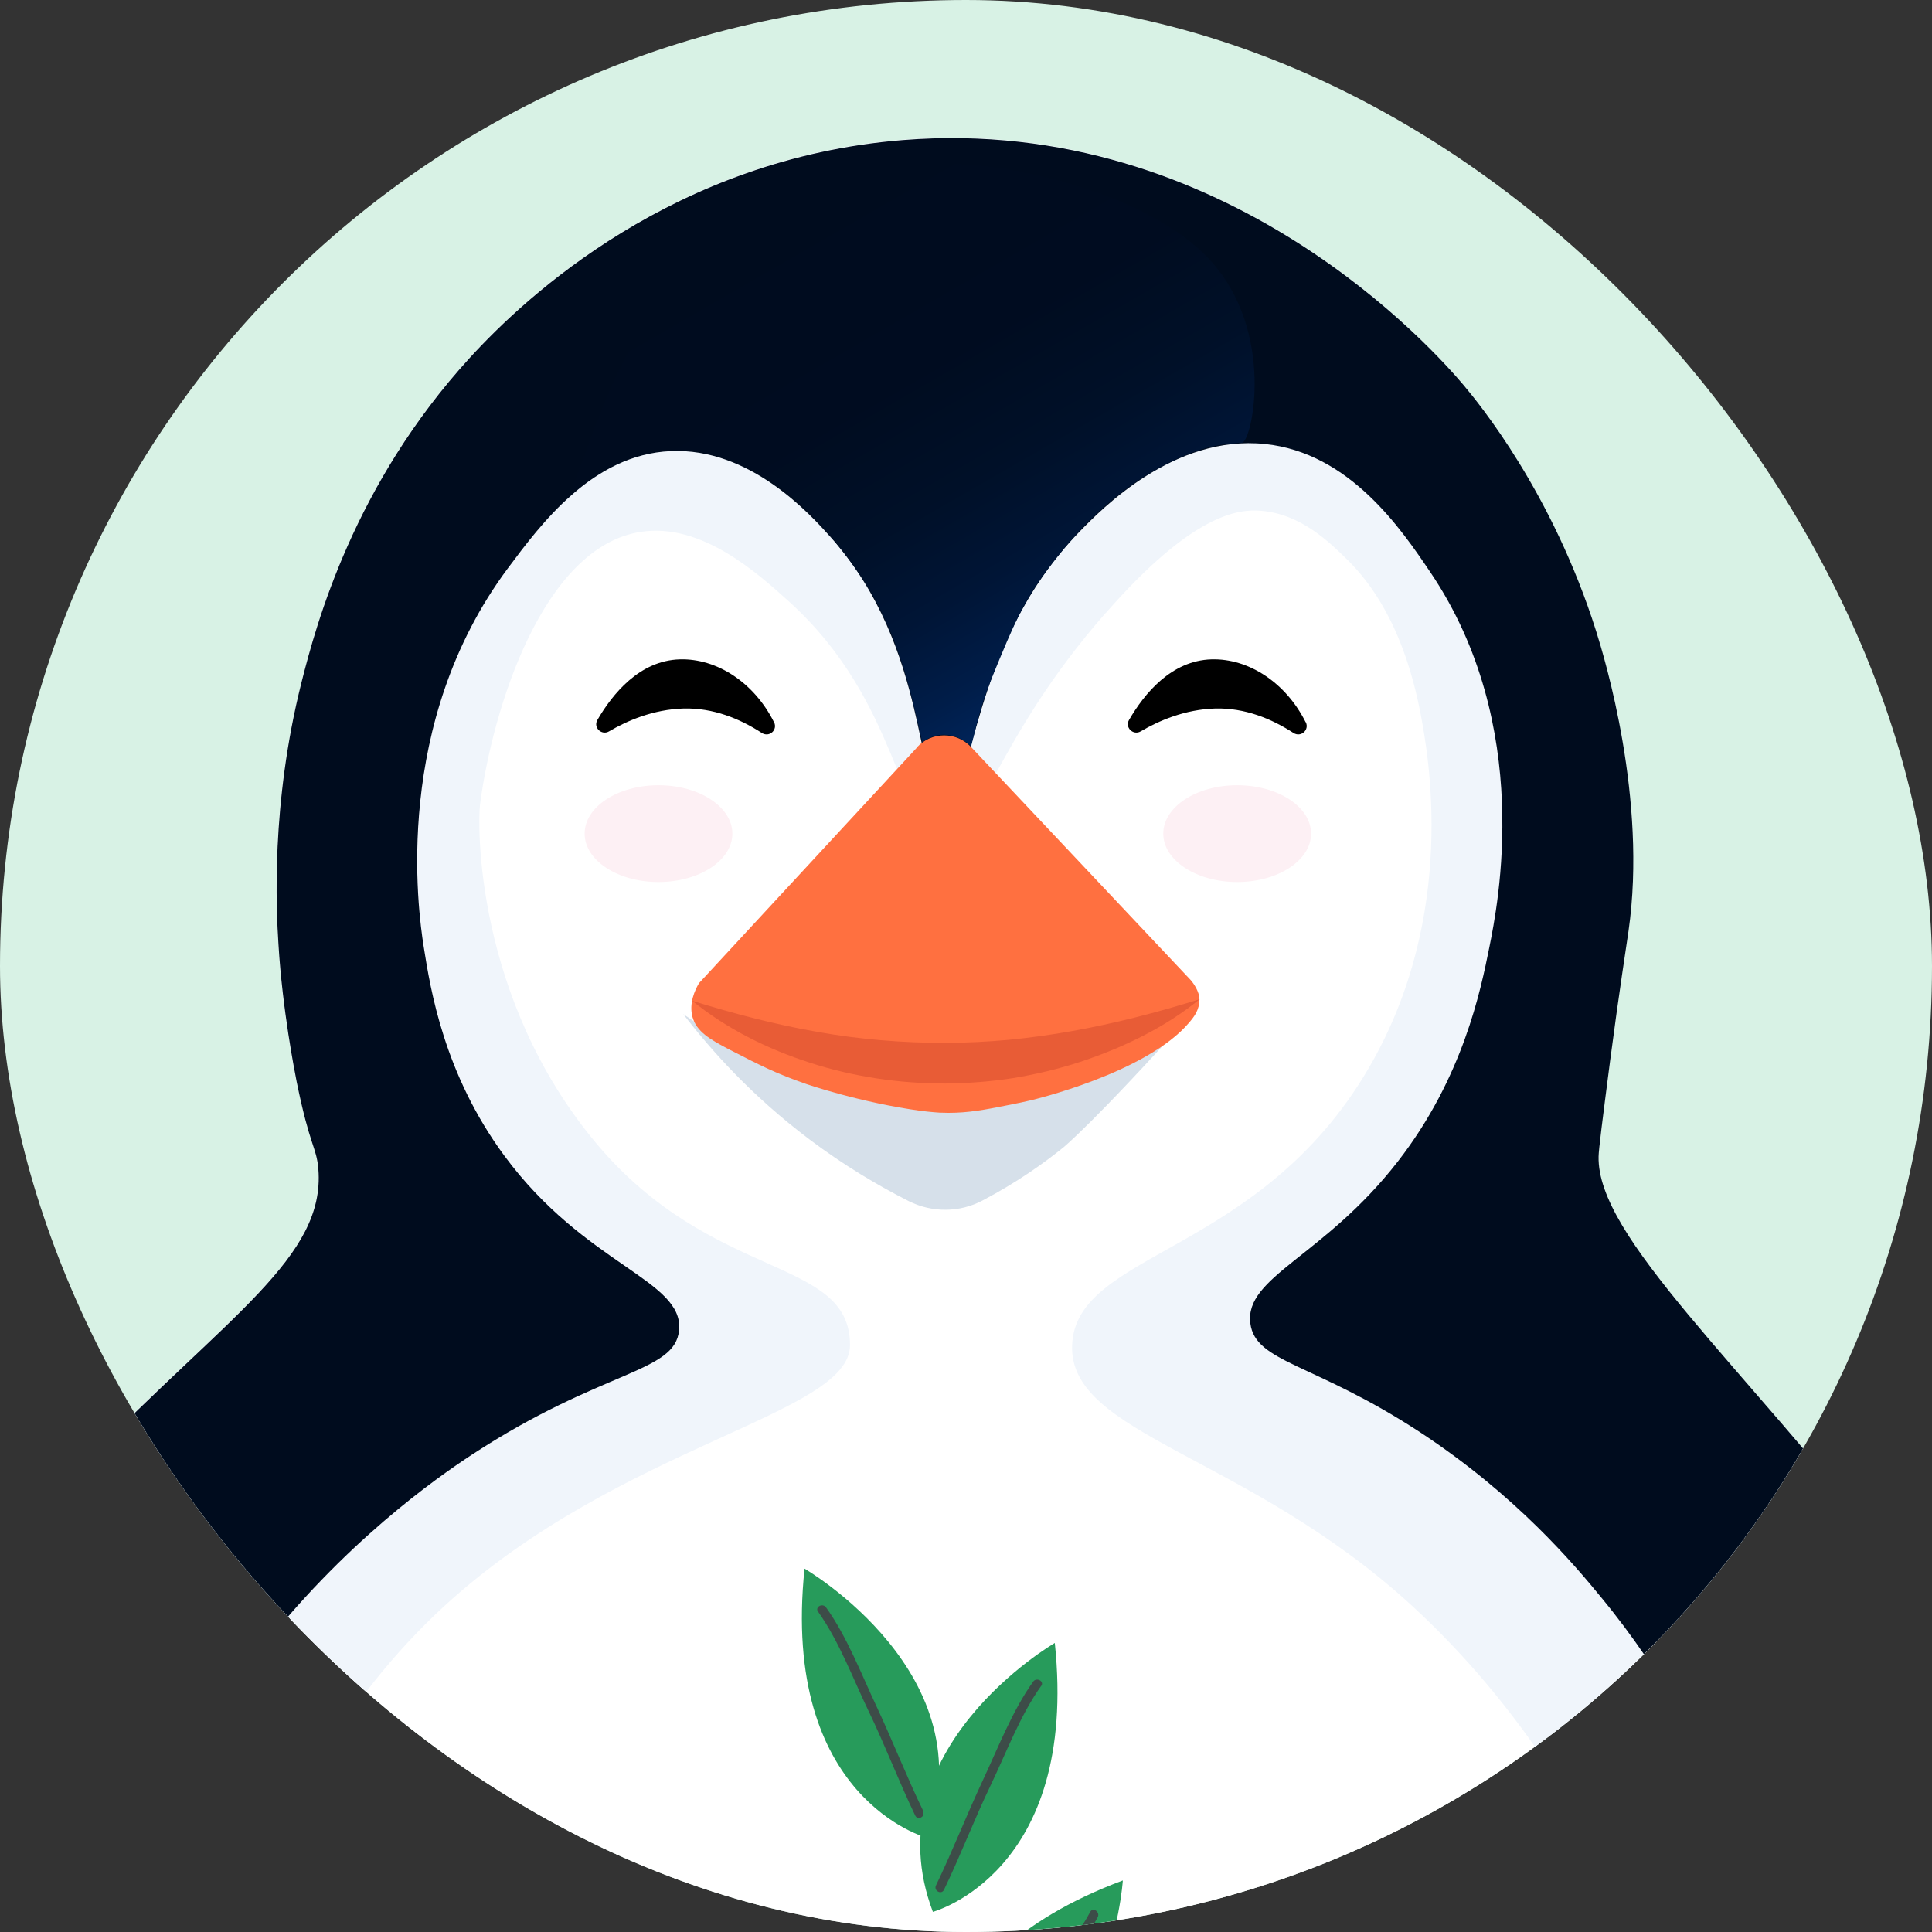 <svg width="28" height="28" viewBox="0 0 28 28" fill="none" xmlns="http://www.w3.org/2000/svg">
<rect x="0" y="0" width="28" height="28" fill="#333333" stroke="none"/>
<g clip-path="url(#clip0_9122_511783)">
<rect width="28" height="28" rx="14" fill="#D8F2E5"/>
<path d="M28.442 31.936C28.442 40.114 32.268 46.783 28.59 51.346C27.163 53.117 21.165 59.771 18.561 59.522C14.585 59.143 14.139 54.175 14.139 54.175C13.549 54.96 9.208 59.764 7.221 59.522C4.903 59.242 -1.656 50.933 -2.46 49.509C-5.381 44.343 0.143 40.331 0.143 31.936C0.143 26.418 6.628 22.942 5.659 18.486C3.428 8.226 9.247 3.734 14.291 3.734C19.336 3.734 24.521 9.342 21.505 17.533C19.985 21.662 28.442 26.674 28.442 31.934V31.936Z" fill="white"/>
<path d="M32.84 41.519C32.388 44.692 31.424 46.949 31.156 47.557C30.12 49.898 28.884 51.382 27.977 52.526C27.56 53.055 26.995 53.695 26.171 54.522C25.459 55.236 24.862 55.767 24.443 56.105C23.953 56.502 23.457 56.796 23.089 57.053C23.605 56.571 24.171 56.191 24.537 55.793C24.538 55.789 24.54 55.788 24.544 55.786C24.959 55.333 25.295 54.927 25.584 54.562C25.881 54.189 26.38 53.51 27.348 52.133C27.613 51.758 27.898 51.345 28.235 50.781C28.451 50.42 28.68 50.004 28.914 49.533C29.078 49.196 29.523 48.267 29.949 46.982C30.069 46.614 30.174 46.266 30.26 45.944C30.325 45.706 30.062 45.528 29.901 45.704C29.101 46.587 27.837 47.721 26.06 48.517C23.722 49.566 21.739 49.41 20.64 49.41C20.64 49.41 17.831 49.244 15.139 47.502C14.882 47.336 14.622 47.153 14.436 46.957C14.401 46.806 14.403 46.663 14.448 46.531C14.636 45.996 15.429 45.998 16.914 45.399C16.914 45.399 18.046 44.942 19.949 43.673C20.269 43.46 20.594 43.195 20.921 42.881C21.23 42.665 21.549 42.427 21.87 42.169C25.143 39.56 25.908 34.969 26.037 34.086C26.277 32.47 26.332 29.027 24.901 25.897C24.653 25.358 24.164 24.3 23.209 23.14C22.826 22.677 21.976 21.659 20.58 20.746C19.043 19.738 18.196 19.739 18.122 19.17C18.034 18.493 19.186 18.206 20.259 16.825C21.204 15.605 21.46 14.34 21.587 13.723C21.709 13.114 22.236 10.511 20.732 8.282C20.312 7.66 19.564 6.555 18.336 6.426C17.016 6.288 15.966 7.369 15.639 7.706C14.037 9.352 14.141 11.547 13.692 11.531C13.252 11.515 13.503 9.402 12.035 7.767C11.748 7.452 10.876 6.477 9.722 6.53C8.591 6.579 7.843 7.584 7.361 8.233C5.691 10.475 6.055 13.159 6.143 13.723C6.242 14.333 6.437 15.556 7.31 16.742C8.483 18.334 9.909 18.539 9.844 19.271C9.789 19.896 8.734 19.835 6.838 21.078C6.343 21.404 4.974 22.352 3.723 23.979C3.364 24.447 3.035 24.944 2.735 25.478C0.135 30.109 0.994 37.824 4.535 41.118C4.675 41.247 4.815 41.374 4.954 41.496C6.037 43.216 7.467 44.632 9.192 45.316C11.286 46.148 13.243 45.489 13.549 46.365C13.639 46.626 13.56 46.938 13.36 47.271C13.258 47.347 13.15 47.423 13.038 47.5C10.826 49.039 8.365 49.127 7.504 49.166C7.071 49.187 4.993 49.263 2.249 48.558C0.542 48.119 -1.23 47.202 -2.395 46.569C-2.619 46.448 -2.876 46.666 -2.791 46.904C-2.027 49.062 -0.782 51.033 -0.161 52.116C0.701 53.618 1.466 54.57 1.705 54.861C2.332 55.624 2.851 56.116 3.346 56.576C3.362 56.6 3.45 56.708 3.459 56.724C3.33 56.639 3.212 56.562 3.072 56.465C1.943 55.687 0.545 54.571 -0.775 52.979C-4.344 48.669 -4.996 43.906 -5.323 41.519C-5.74 38.472 -5.514 36.069 -5.402 35.132C-5.152 33.002 -4.621 30.897 -3.828 28.912C-3.033 26.925 -1.971 25.062 -0.692 23.387C0.164 22.267 1.219 21.208 1.268 21.155C3.309 19.052 4.712 18.216 4.611 16.94C4.585 16.612 4.489 16.621 4.297 15.671C4.267 15.526 4.09 14.638 4.034 13.687C4.002 13.18 3.92 11.653 4.368 9.883C4.583 9.03 5.124 7.016 6.81 5.178C7.629 4.28 9.775 2.29 13.081 2.024C17.794 1.645 20.833 5.13 21.209 5.576C21.428 5.835 22.494 7.131 23.132 9.148C23.254 9.534 23.872 11.574 23.6 13.485C23.568 13.701 23.464 14.35 23.333 15.369C23.222 16.228 23.169 16.658 23.167 16.757C23.114 19.089 31.463 24.018 32.893 34.934C33.116 36.627 33.232 38.747 32.84 41.519Z" fill="#F0F5FB"/>
<path d="M16.026 8.881C14.381 10.756 14.255 12.073 13.67 12.047C12.987 12.015 13.07 10.196 11.435 8.718C10.981 8.308 10.17 7.574 9.292 7.707C7.867 7.92 7.138 10.275 6.957 11.659C6.922 11.934 6.876 14.464 8.645 16.574C10.334 18.587 12.319 18.205 12.319 19.494C12.319 20.509 9.004 20.928 6.445 23.271C3.498 25.969 2.027 30.981 2.75 35.552C3.065 37.549 3.821 39.69 4.955 41.493C4.816 41.371 4.676 41.245 4.537 41.116C0.995 37.821 0.137 30.106 2.736 25.475C3.036 24.941 3.367 24.442 3.724 23.977C4.975 22.349 6.344 21.401 6.839 21.075C8.737 19.832 9.79 19.892 9.845 19.268C9.91 18.536 8.486 18.332 7.311 16.74C6.438 15.553 6.242 14.33 6.145 13.72C6.056 13.156 5.692 10.473 7.362 8.23C7.844 7.583 8.592 6.578 9.723 6.527C10.877 6.476 11.75 7.449 12.036 7.765C13.504 9.399 13.255 11.511 13.693 11.529C14.142 11.544 14.038 9.351 15.641 7.703C15.968 7.366 17.017 6.286 18.337 6.423C19.565 6.55 20.313 7.657 20.733 8.28C22.237 10.508 21.71 13.112 21.589 13.72C21.463 14.339 21.207 15.604 20.26 16.823C19.187 18.203 18.033 18.49 18.123 19.167C18.198 19.737 19.044 19.735 20.581 20.743C21.977 21.658 22.827 22.674 23.211 23.137C24.167 24.297 24.656 25.353 24.902 25.895C26.333 29.024 26.28 32.465 26.038 34.084C25.909 34.967 25.142 39.557 21.871 42.166C21.548 42.424 21.232 42.662 20.922 42.879C22.622 41.252 24.313 38.352 24.729 35.03C25.273 30.676 23.508 26.069 20.465 23.273C18.072 21.075 15.487 20.798 15.538 19.495C15.591 18.129 18.254 18.2 19.841 15.472C21.136 13.246 20.694 10.912 20.59 10.354C20.341 9.048 19.839 8.422 19.534 8.119C19.274 7.863 18.86 7.453 18.282 7.403C17.952 7.373 17.289 7.439 16.026 8.884V8.881Z" fill="#F0F5FB"/>
<path d="M9.902 14.696C10.302 15.218 10.895 15.884 11.735 16.516C12.24 16.896 12.733 17.186 13.171 17.408C13.509 17.577 13.906 17.575 14.239 17.399C14.751 17.129 15.135 16.852 15.41 16.63C15.41 16.63 15.85 16.274 17.244 14.723C16.774 15.045 15.474 15.844 13.629 15.854C11.714 15.865 10.365 15.021 9.904 14.698L9.902 14.696Z" fill="#D6E0EA"/>
<path d="M17.93 12.783C18.522 12.783 19.001 12.469 19.001 12.082C19.001 11.694 18.522 11.38 17.93 11.38C17.339 11.38 16.859 11.694 16.859 12.082C16.859 12.469 17.339 12.783 17.93 12.783Z" fill="#FDF0F4"/>
<path d="M9.543 12.783C10.135 12.783 10.614 12.469 10.614 12.082C10.614 11.694 10.135 11.38 9.543 11.38C8.952 11.38 8.473 11.694 8.473 12.082C8.473 12.469 8.952 12.783 9.543 12.783Z" fill="#FDF0F4"/>
<path d="M18.924 10.466C18.98 10.579 18.853 10.691 18.747 10.623C18.423 10.413 18.04 10.258 17.614 10.268C17.172 10.281 16.793 10.446 16.531 10.6C16.423 10.663 16.299 10.542 16.363 10.434C16.58 10.059 16.974 9.572 17.558 9.556C18.098 9.54 18.637 9.896 18.922 10.466H18.924Z" fill="black"/>
<path d="M11.218 10.466C11.275 10.579 11.148 10.691 11.042 10.623C10.718 10.413 10.335 10.258 9.909 10.268C9.467 10.281 9.087 10.446 8.826 10.6C8.718 10.663 8.594 10.542 8.658 10.434C8.875 10.059 9.269 9.572 9.853 9.556C10.393 9.54 10.932 9.896 11.217 10.466H11.218Z" fill="black"/>
<path d="M17.636 31.016C17.636 31.016 17.425 28.842 20.677 27.997C20.677 27.997 20.162 31.024 17.636 31.016Z" fill="#279B5B"/>
<path d="M13.567 30.568C13.567 30.568 13.127 28.428 16.273 27.253C16.273 27.253 16.08 30.316 13.567 30.568Z" fill="#279B5B"/>
<path d="M15.8 27.709C15.553 28.171 15.159 28.589 14.838 29.002C14.497 29.439 14.122 29.846 13.782 30.283C13.729 30.351 13.838 30.425 13.89 30.359C14.231 29.922 14.603 29.512 14.947 29.078C15.272 28.671 15.663 28.245 15.909 27.785C15.948 27.711 15.84 27.634 15.8 27.709Z" fill="#3D4C48"/>
<path d="M13.427 26.632C13.427 26.632 11.312 26.068 11.66 22.734C11.66 22.734 14.321 24.275 13.427 26.632Z" fill="#279B5B"/>
<path d="M11.857 23.359C12.161 23.786 12.361 24.325 12.587 24.796C12.828 25.295 13.024 25.813 13.264 26.312C13.301 26.39 13.418 26.326 13.381 26.248C13.14 25.75 12.939 25.235 12.704 24.732C12.483 24.262 12.276 23.72 11.972 23.296C11.923 23.227 11.806 23.288 11.856 23.359H11.857Z" fill="#3D4C48"/>
<path d="M13.52 27.708C13.52 27.708 15.636 27.144 15.287 23.811C15.287 23.811 12.626 25.351 13.52 27.708Z" fill="#279B5B"/>
<path d="M15.088 24.435C14.784 24.862 14.584 25.401 14.358 25.872C14.118 26.371 13.922 26.889 13.681 27.388C13.644 27.466 13.527 27.402 13.565 27.325C13.805 26.826 14.006 26.311 14.241 25.808C14.462 25.338 14.669 24.797 14.973 24.372C15.022 24.303 15.139 24.365 15.09 24.435H15.088Z" fill="#3D4C48"/>
<path d="M32.895 34.938C31.464 24.02 23.115 19.091 23.168 16.761C23.169 16.662 23.224 16.232 23.335 15.373C23.468 14.356 23.572 13.706 23.602 13.491C23.876 11.578 23.256 9.54 23.134 9.152C22.498 7.135 21.429 5.841 21.212 5.582C20.835 5.136 17.796 1.651 13.083 2.03C9.775 2.296 7.632 4.285 6.812 5.182C5.128 7.022 4.585 9.036 4.37 9.887C3.923 11.659 4.004 13.185 4.036 13.691C4.094 14.642 4.271 15.53 4.299 15.675C4.492 16.627 4.587 16.618 4.614 16.946C4.714 18.222 3.311 19.058 1.27 21.161C1.221 21.212 0.164 22.273 -0.691 23.391C-1.97 25.066 -3.032 26.929 -3.828 28.916C-4.621 30.903 -5.153 33.006 -5.404 35.136C-5.513 36.074 -5.74 38.477 -5.324 41.523C-4.997 43.91 -4.345 48.673 -0.772 52.984C0.753 54.824 2.407 56.049 3.61 56.825C3.089 56.352 2.394 55.702 1.705 54.865C1.466 54.574 0.701 53.623 -0.163 52.12C-0.785 51.037 -2.029 49.066 -2.792 46.91C-2.877 46.67 -2.621 46.454 -2.398 46.575C-1.232 47.208 0.542 48.127 2.246 48.564C4.99 49.269 7.068 49.193 7.501 49.174C8.362 49.135 10.825 49.047 13.035 47.508C13.571 47.134 14.044 46.776 14.005 46.392C13.938 45.726 12.415 45.419 11.883 45.297C11.883 45.297 8.072 44.421 4.532 41.126C0.991 37.831 0.132 30.117 2.732 25.485C3.032 24.95 3.361 24.452 3.719 23.987C4.972 22.36 6.34 21.41 6.835 21.085C8.733 19.841 9.786 19.902 9.842 19.276C9.908 18.547 8.482 18.34 7.308 16.748C6.434 15.562 6.239 14.34 6.142 13.729C6.052 13.164 5.69 10.481 7.358 8.239C7.84 7.592 8.588 6.587 9.719 6.538C10.873 6.486 11.745 7.458 12.032 7.777C13.5 9.411 13.249 11.523 13.691 11.541C14.138 11.558 14.036 9.364 15.636 7.715C15.963 7.378 17.013 6.298 18.333 6.435C19.561 6.562 20.31 7.671 20.729 8.292C22.235 10.52 21.706 13.124 21.584 13.732C21.459 14.351 21.204 15.617 20.257 16.835C19.185 18.215 18.033 18.503 18.121 19.18C18.195 19.751 19.041 19.749 20.579 20.756C21.975 21.671 22.825 22.686 23.206 23.151C24.163 24.311 24.652 25.367 24.899 25.909C26.331 29.038 26.276 32.479 26.035 34.096C25.905 34.977 25.14 39.569 21.867 42.179C18.844 44.589 16.288 45.301 16.288 45.301C15.509 45.518 14.228 45.787 14.166 46.395C14.126 46.799 14.634 47.187 15.136 47.511C17.826 49.253 20.637 49.421 20.637 49.421C21.736 49.421 23.719 49.578 26.057 48.529C27.833 47.732 29.096 46.596 29.898 45.715C30.057 45.541 30.322 45.717 30.257 45.955C30.169 46.276 30.066 46.625 29.944 46.993C29.52 48.278 29.075 49.209 28.909 49.544C28.675 50.015 28.444 50.431 28.23 50.792C27.895 51.358 27.608 51.769 27.345 52.144C26.377 53.521 25.836 54.27 25.528 54.635C24.968 55.302 24.192 56.033 23.085 57.065C23.454 56.809 24.032 56.455 24.521 56.06C24.94 55.721 25.454 55.249 26.166 54.535C26.988 53.71 27.608 53.1 28.025 52.571C28.932 51.425 30.116 49.909 31.149 47.57C31.42 46.96 32.381 44.705 32.833 41.53C33.227 38.762 33.111 36.639 32.888 34.947L32.895 34.938Z" fill="#000C1E"/>
<path d="M13.377 2.389C12.539 2.486 10.993 2.814 9.944 3.916C8.86 5.054 8.512 6.645 8.221 7.23C8.221 7.23 8.843 6.565 9.663 6.532C9.938 6.509 10.274 6.532 10.672 6.71C11.159 6.928 11.495 7.147 11.947 7.667C12.368 8.15 12.628 8.563 12.755 8.829C12.948 9.236 12.949 9.25 13.092 9.67C13.19 9.957 13.366 10.756 13.366 10.756C13.704 10.509 14.027 10.759 14.073 10.817C14.135 10.594 14.192 10.273 14.375 9.823C14.711 9.002 14.829 8.728 15.183 8.252C15.856 7.35 16.436 6.979 16.814 6.773C17.466 6.419 17.807 6.433 18 6.417C18.144 6.405 18.496 4.813 17.535 3.767C16.6 2.748 14.367 2.274 13.375 2.389H13.377Z" fill="url(#paint0_linear_9122_511783)"/>
<path d="M13.293 10.83L10.13 14.249C10.07 14.351 9.983 14.541 10.036 14.739C10.094 14.947 10.282 15.062 10.579 15.215C11.027 15.446 11.252 15.56 11.69 15.712C11.69 15.712 12.476 15.982 13.353 16.1C13.489 16.117 13.614 16.125 13.614 16.125C13.655 16.126 13.699 16.128 13.747 16.128C14.037 16.128 14.27 16.084 14.591 16.02C14.742 15.991 14.865 15.964 14.945 15.945C14.945 15.945 16.622 15.552 17.238 14.815C17.304 14.737 17.383 14.64 17.383 14.482C17.383 14.374 17.3 14.252 17.254 14.201L14.077 10.83C13.863 10.6 13.503 10.6 13.289 10.83H13.293Z" fill="#FF7040"/>
<path d="M10.031 14.504C10.652 14.695 11.242 14.85 11.855 14.956C12.466 15.065 13.081 15.114 13.696 15.114C14.004 15.113 14.311 15.098 14.617 15.07C14.924 15.04 15.23 14.998 15.536 14.943C16.149 14.834 16.767 14.675 17.387 14.481C16.884 14.892 16.274 15.185 15.65 15.391C15.338 15.493 15.014 15.569 14.687 15.624C14.361 15.675 14.028 15.7 13.698 15.703C13.035 15.703 12.371 15.606 11.743 15.403C11.116 15.201 10.538 14.912 10.031 14.504Z" fill="#E85C36"/>
</g>
<defs>
<linearGradient id="paint0_linear_9122_511783" x1="15.508" y1="9.992" x2="11.411" y2="2.876" gradientUnits="userSpaceOnUse">
<stop stop-color="#002459"/>
<stop offset="0.09" stop-color="#001D49"/>
<stop offset="0.24" stop-color="#001536"/>
<stop offset="0.41" stop-color="#001028"/>
<stop offset="0.62" stop-color="#000C20"/>
<stop offset="1" stop-color="#000C1E"/>
</linearGradient>
<clipPath id="clip0_9122_511783">
<rect width="28" height="28" rx="14" fill="white"/>
</clipPath>
</defs>
</svg>
